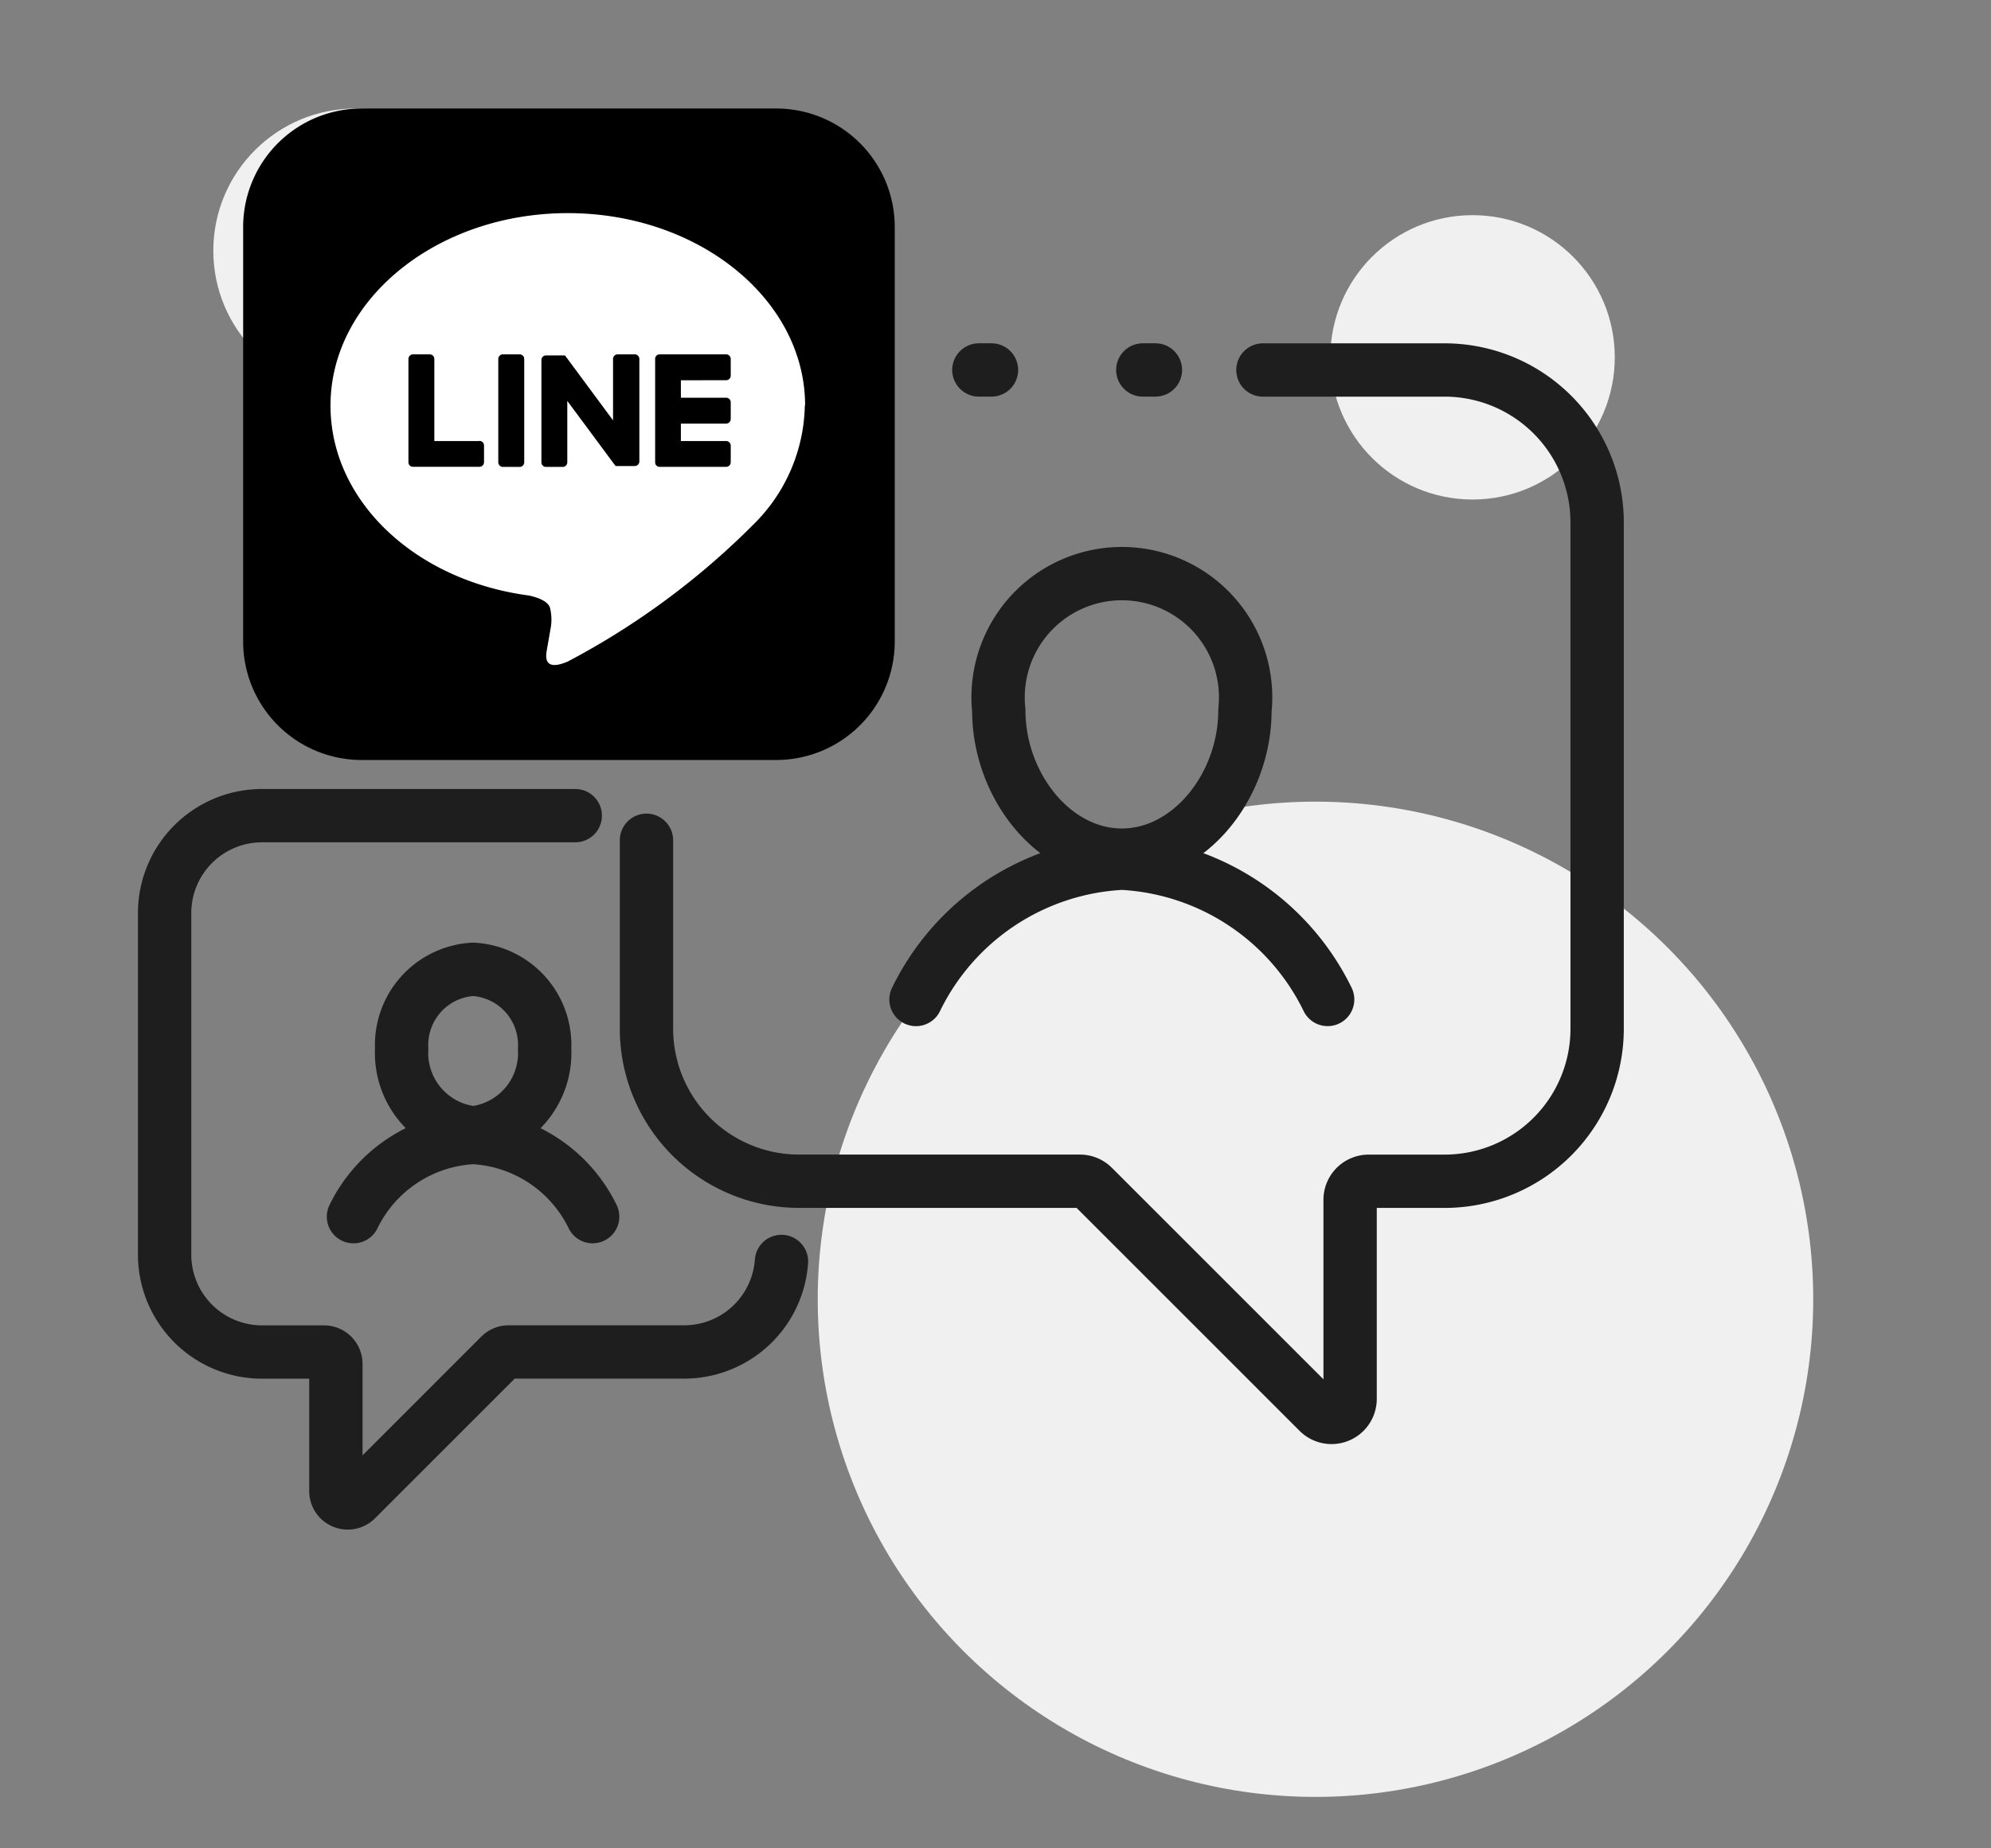 <svg xmlns="http://www.w3.org/2000/svg" width="56" height="52" viewBox="0 0 56 52">
  <rect x="0" y="0" width="56" height="52" fill="#808080" stroke="none"/>
  <g id="グループ_15291" data-name="グループ 15291" transform="translate(-229 -10462)">
    <circle id="楕円形_803" data-name="楕円形 803" cx="14" cy="14" r="14" transform="translate(252 10484.553)" fill="#f0f0f0"/>
    <circle id="楕円形_818" data-name="楕円形 818" cx="4" cy="4" r="4" transform="translate(266.418 10468.053)" fill="#f0f0f0"/>
    <circle id="楕円形_808" data-name="楕円形 808" cx="4" cy="4" r="4" transform="translate(235 10465.053)" fill="#f0f0f0"/>
    <g id="グループ_6014" data-name="グループ 6014" transform="translate(233 10469.053)">
      <g id="グループ_6015" data-name="グループ 6015" transform="translate(0 0)">
        <path id="パス_149708" data-name="パス 149708" d="M12.8,31.558H3.991A2.741,2.741,0,0,0,1.25,34.3v9.607a2.741,2.741,0,0,0,2.741,2.741H5.734a.334.334,0,0,1,.333.334V50.56a.334.334,0,0,0,.57.236l4.05-4.05a.334.334,0,0,1,.236-.1h4.946A2.742,2.742,0,0,0,18.6,44.1" transform="translate(-0.62 -15.664)" fill="none" stroke="#1e1e1e" stroke-linecap="round" stroke-linejoin="round" stroke-width="1.5"/>
        <path id="パス_149709" data-name="パス 149709" d="M28.161,19.894v5.3a4.292,4.292,0,0,0,4.291,4.292h7.9a.523.523,0,0,1,.37.153l6.339,6.339a.522.522,0,0,0,.891-.369v-5.6a.522.522,0,0,1,.522-.522h2.136A4.292,4.292,0,0,0,54.9,25.194V10.954a4.291,4.291,0,0,0-4.292-4.291H45.5" transform="translate(-13.978 -3.307)" fill="none" stroke="#1e1e1e" stroke-linecap="round" stroke-linejoin="round" stroke-width="1.5"/>
        <path id="パス_149710" data-name="パス 149710" d="M18.509,42.375A2.259,2.259,0,0,1,16.5,44.742a2.259,2.259,0,0,1-2.011-2.367A2.131,2.131,0,0,1,16.5,40.141,2.131,2.131,0,0,1,18.509,42.375Z" transform="translate(-7.191 -19.924)" fill="none" stroke="#1e1e1e" stroke-linecap="round" stroke-linejoin="round" stroke-width="1.5"/>
        <path id="パス_149711" data-name="パス 149711" d="M18.527,51.763a3.964,3.964,0,0,0-3.362-2.226A3.966,3.966,0,0,0,11.8,51.764" transform="translate(-5.858 -24.588)" fill="none" stroke="#1e1e1e" stroke-linecap="round" stroke-linejoin="round" stroke-width="1.5"/>
        <path id="パス_149714" data-name="パス 149714" d="M54.758,21.881c0,2.124-1.55,4.076-3.462,4.076s-3.462-1.952-3.462-4.076a3.481,3.481,0,1,1,6.924,0Z" transform="translate(-23.742 -8.952)" fill="none" stroke="#1e1e1e" stroke-linecap="round" stroke-linejoin="round" stroke-width="1.5"/>
        <path id="パス_149715" data-name="パス 149715" d="M54.789,38.047A6.827,6.827,0,0,0,49,34.214h0a6.828,6.828,0,0,0-5.789,3.834" transform="translate(-21.447 -16.982)" fill="none" stroke="#1e1e1e" stroke-linecap="round" stroke-linejoin="round" stroke-width="1.5"/>
        <line id="線_41" data-name="線 41" x1="5.453" transform="translate(23.045 3.355)" fill="none" stroke="#1e1e1e" stroke-linecap="round" stroke-linejoin="round" stroke-width="1.5" stroke-dasharray="0.355 4.256"/>
      </g>
      <g id="グループ_6016" data-name="グループ 6016" transform="translate(7563.318 18077.652)">
        <g id="g7958" transform="translate(-7560.479 -18081.652)">
          <path id="path7960" d="M-229.087,0H-240.76a3.334,3.334,0,0,0-3.34,3.315V14.987a3.334,3.334,0,0,0,3.315,3.341h11.672a3.334,3.334,0,0,0,3.34-3.315V3.34A3.333,3.333,0,0,0-229.087,0" transform="translate(244.1 0)"/>
        </g>
        <g id="g7962" transform="translate(-7558.018 -18078.709)">
          <path id="path7964" d="M-203.651-82.632c0-2.986-2.993-5.415-6.673-5.415S-217-85.618-217-82.632c0,2.677,2.374,4.919,5.581,5.343.217.047.513.143.588.329a1.37,1.37,0,0,1,.021.6l-.1.571c-.029.169-.134.66.578.36a21.543,21.543,0,0,0,5.243-3.874h0a4.817,4.817,0,0,0,1.43-3.332" transform="translate(216.996 88.047)" fill="#fff"/>
        </g>
        <g id="g7966" transform="translate(-7553.299 -18074.736)">
          <path id="path7968" d="M-9.128,0H-9.6a.13.13,0,0,0-.13.13V3.037a.13.13,0,0,0,.13.13h.468A.13.13,0,0,0-9,3.037V.13A.13.13,0,0,0-9.128,0" transform="translate(9.726)"/>
        </g>
        <g id="g7970" transform="translate(-7552.116 -18074.736)">
          <path id="path7972" d="M-40.235,0H-40.7a.13.13,0,0,0-.13.13V1.857l-1.332-1.8-.01-.013h0l-.008-.008,0,0-.007-.006,0,0-.007,0,0,0-.007,0,0,0-.007,0,0,0-.008,0h0l-.007,0h-.492a.13.13,0,0,0-.13.13V3.037a.13.13,0,0,0,.13.13h.468a.13.13,0,0,0,.13-.13V1.31l1.334,1.8a.129.129,0,0,0,.033.032h0l.008,0,0,0,.006,0,.006,0h0l.009,0h0a.13.13,0,0,0,.033,0h.468a.13.13,0,0,0,.13-.13V.13a.13.13,0,0,0-.13-.13" transform="translate(42.871 0)"/>
        </g>
        <g id="g7974" transform="translate(-7555.829 -18074.736)">
          <path id="path7976" d="M-30.516-37.219h-1.272v-2.309a.13.13,0,0,0-.13-.13h-.468a.13.13,0,0,0-.13.13v2.907h0a.129.129,0,0,0,.036.09l0,0,0,0a.129.129,0,0,0,.09.036h1.87a.13.13,0,0,0,.13-.13v-.468a.13.13,0,0,0-.13-.13" transform="translate(32.515 39.658)"/>
        </g>
        <g id="g7978" transform="translate(-7548.894 -18074.736)">
          <path id="path7980" d="M-30.516-11.111a.13.13,0,0,0,.13-.13v-.468a.13.13,0,0,0-.13-.13h-1.87a.129.129,0,0,0-.09.037h0l0,0a.129.129,0,0,0-.036.09h0V-8.8h0a.129.129,0,0,0,.036.09l0,0,0,0a.129.129,0,0,0,.09.036h1.87a.13.13,0,0,0,.13-.13V-9.27a.13.13,0,0,0-.13-.13h-1.272v-.491h1.272a.13.13,0,0,0,.13-.13v-.468a.13.13,0,0,0-.13-.13h-1.272v-.491Z" transform="translate(32.515 11.839)"/>
        </g>
      </g>
    </g>
    <rect id="長方形_26599" data-name="長方形 26599" width="56" height="52" transform="translate(229 10462)" fill="none"/>
  </g>
</svg>
